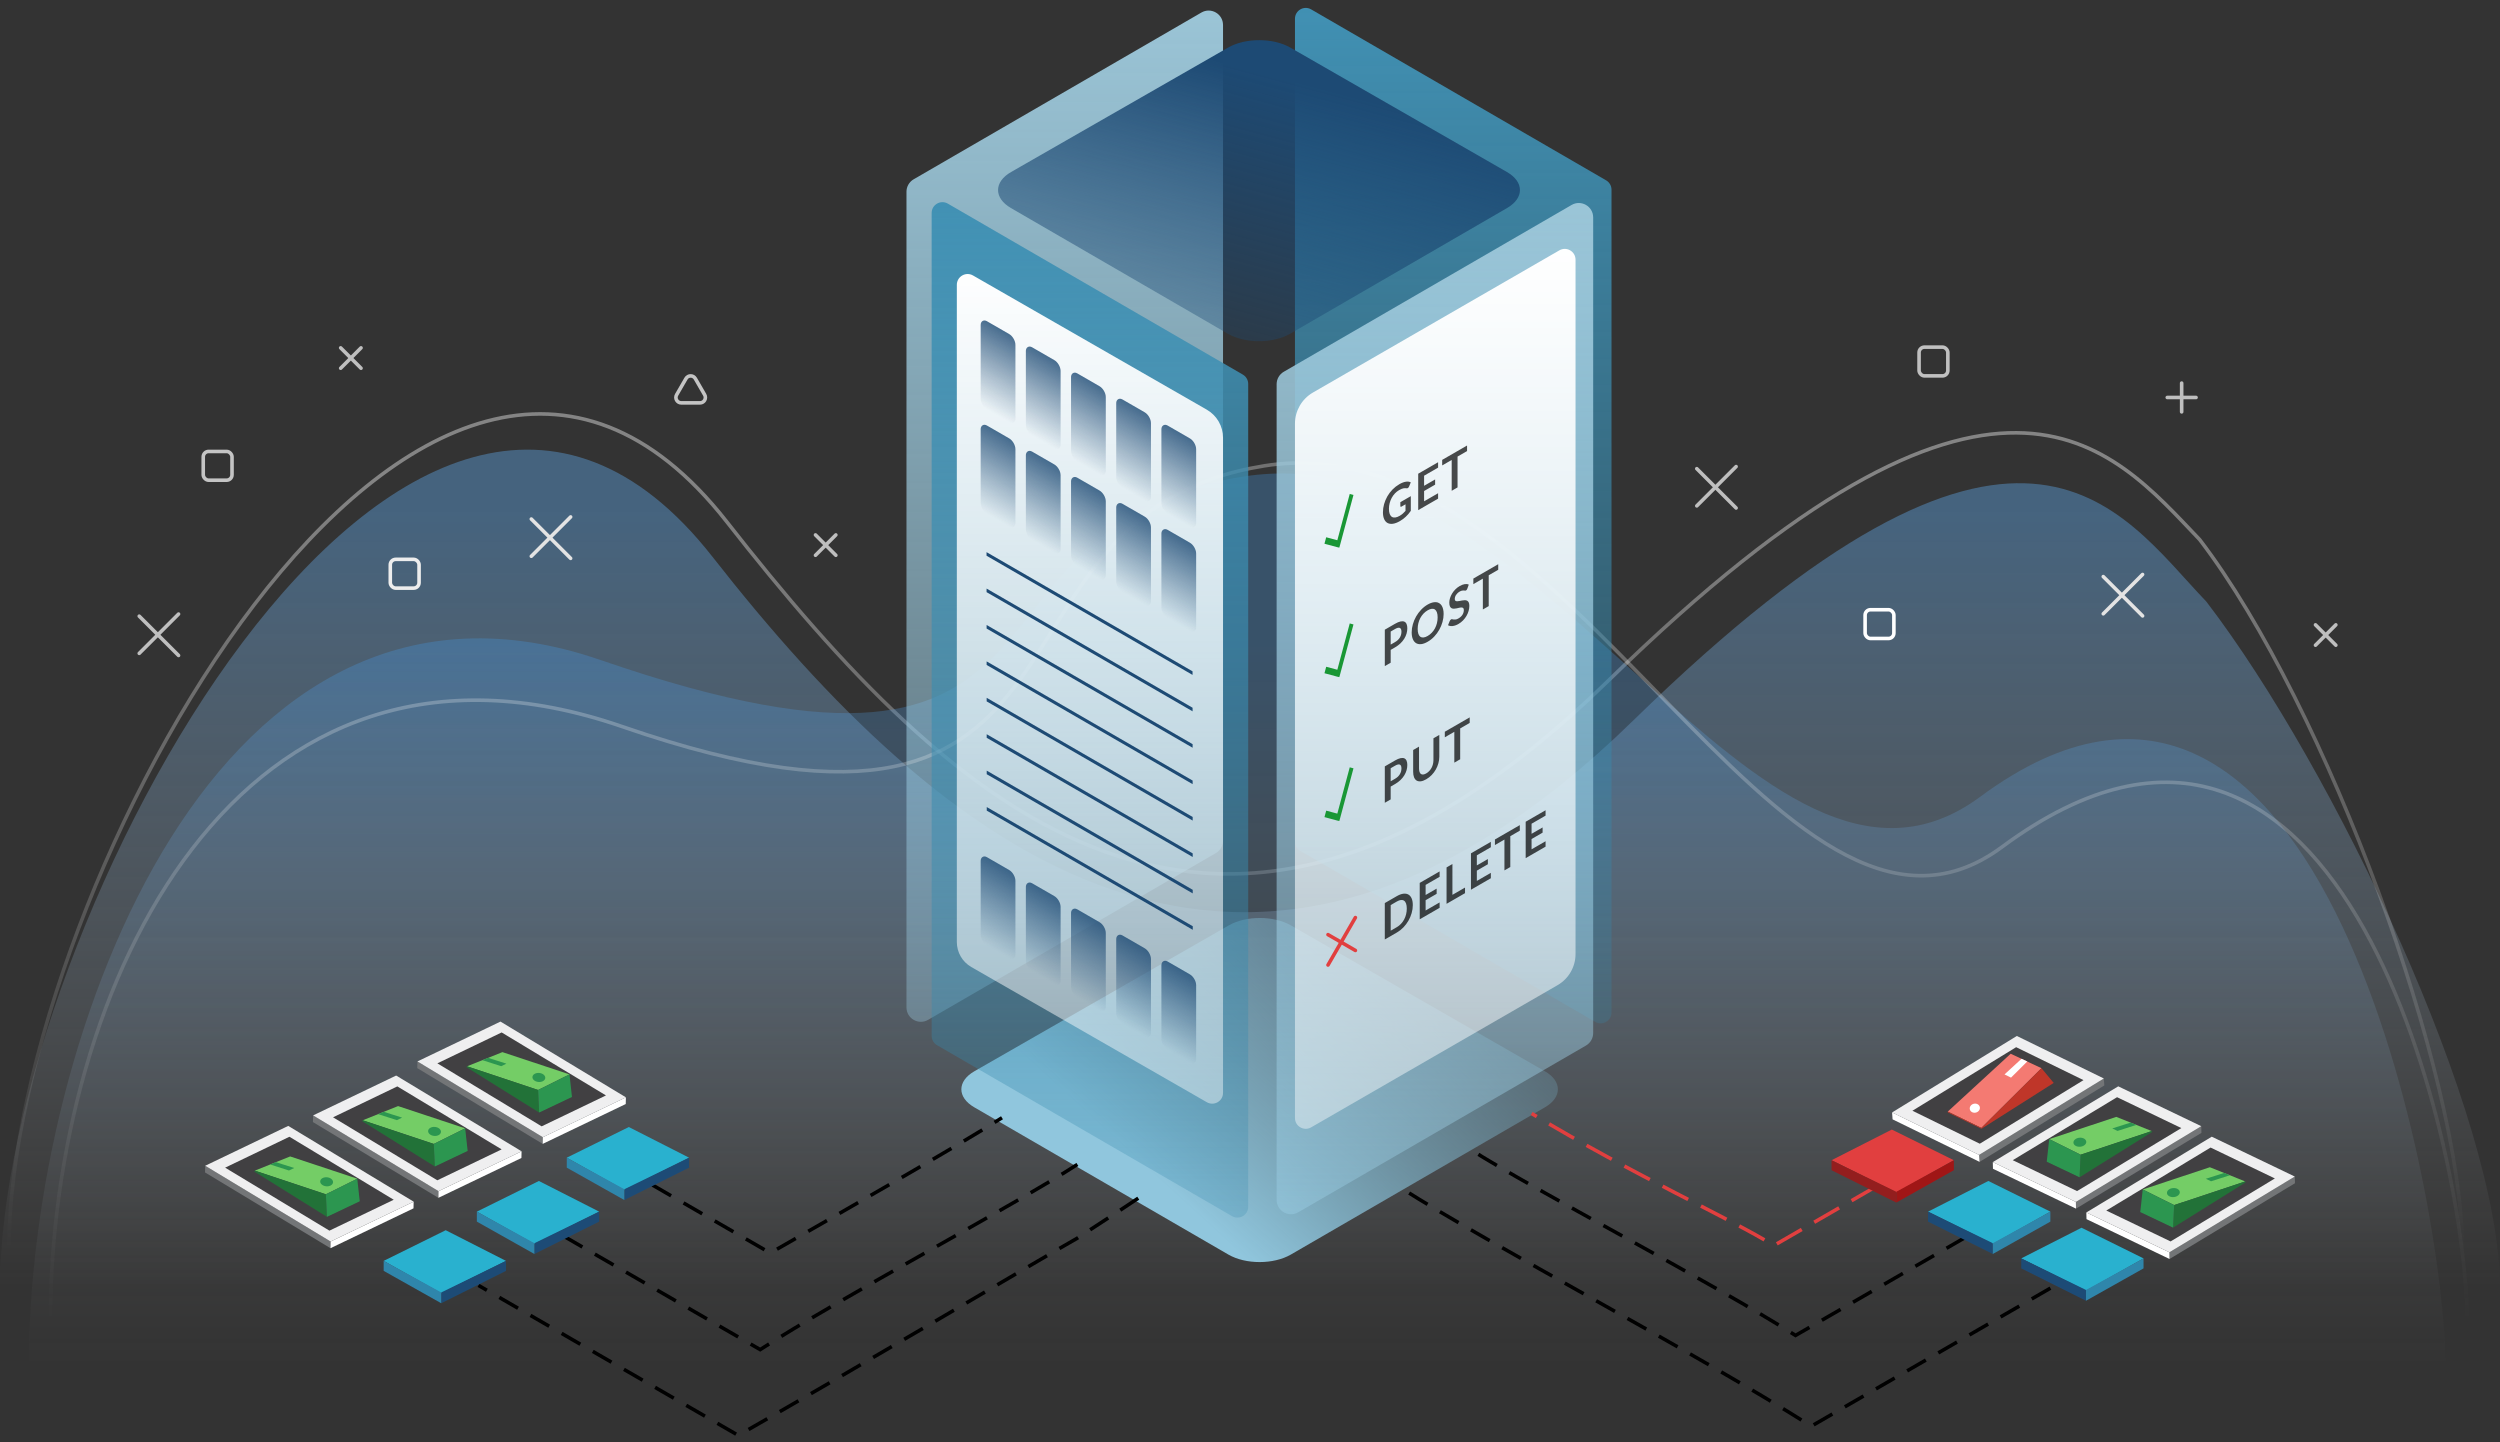 <svg width="695" height="401" viewBox="0 0 695 401" fill="none" xmlns="http://www.w3.org/2000/svg">
<rect x="0" y="0" width="695" height="401" fill="#333333" stroke="none"/>
<path d="M0 358L695 358C695 310.61 648.675 213.342 613.399 167.289C588.68 141.451 562.196 94.616 454.101 200.239C346.006 305.863 261.219 235.402 198.087 154.808C113.784 47.188 0 258.082 0 358Z" fill="url(#paint0_linear)" fill-opacity="0.5"/>
<path d="M2.5 347H684.5C684.5 299.61 646.776 196.052 611.5 150C586.781 124.161 555.196 83.616 447.101 189.239C339.006 294.863 265.132 225.594 202 145C117.696 37.379 2.5 247.082 2.5 347Z" stroke="url(#paint1_linear)" stroke-opacity="0.5"/>
<path d="M8 380L679.888 380C679.888 335.834 646.5 150.5 550.5 221.5C489.052 266.946 430 119 345.5 132.5C261 146 308 232.17 167 183.5C60.199 146.635 8 286.879 8 380Z" fill="url(#paint2_linear)" fill-opacity="0.3"/>
<path d="M340 6.941C340 3.859 336.661 1.935 333.994 3.481L253.994 49.844C252.76 50.56 252 51.878 252 53.305V280.059C252 283.141 255.339 285.065 258.006 283.519L338.006 237.156C339.24 236.44 340 235.122 340 233.695V6.941Z" fill="url(#paint3_linear)"/>
<path d="M14 367.375L685.888 367.374C685.888 323.209 652.5 164.5 556.5 235.5C495.052 280.946 436 116 351.5 129.5C267 143 314 250.67 173 202C66.199 165.135 14 274.254 14 367.375Z" stroke="url(#paint4_linear)" stroke-opacity="0.3"/>
<path d="M341.607 257.255C346.386 254.515 354.101 254.517 358.876 257.26L429.483 297.812C434.281 300.568 434.298 305.047 429.522 307.815L358.848 348.774C354.062 351.548 346.281 351.548 341.494 348.774L270.827 307.819C266.049 305.05 266.07 300.567 270.874 297.812L341.607 257.255Z" fill="url(#paint5_linear)"/>
<path d="M259 59.206C259 56.894 261.504 55.451 263.504 56.61L345.504 104.133C346.43 104.67 347 105.659 347 106.729V335.492C347 337.803 344.496 339.246 342.496 338.087L260.496 290.564C259.57 290.028 259 289.039 259 287.969V59.206Z" fill="url(#paint6_linear)"/>
<path d="M360 5.206C360 2.894 362.504 1.451 364.504 2.61L446.504 50.133C447.43 50.67 448 51.659 448 52.729V281.492C448 283.803 445.496 285.246 443.496 284.087L361.496 236.564C360.57 236.028 360 235.039 360 233.969V5.206Z" fill="url(#paint7_linear)"/>
<path d="M442.903 60.441C442.903 57.359 439.564 55.435 436.898 56.981L356.898 103.344C355.663 104.06 354.903 105.378 354.903 106.805V333.559C354.903 336.641 358.242 338.565 360.909 337.019L440.909 290.656C442.143 289.94 442.903 288.622 442.903 287.195V60.441Z" fill="url(#paint8_linear)"/>
<path d="M266 79.181C266 76.875 268.494 75.431 270.494 76.579L335.481 113.884C338.276 115.489 340 118.466 340 121.689V303.819C340 306.125 337.506 307.569 335.506 306.421L270.017 268.828C267.532 267.401 266 264.755 266 261.89V79.181Z" fill="url(#paint9_linear)"/>
<path d="M438 72.195C438 69.886 435.501 68.442 433.501 69.596L365.002 109.122C361.907 110.908 360 114.21 360 117.784V310.805C360 313.114 362.499 314.558 364.499 313.404L432.998 273.878C436.093 272.092 438 268.79 438 265.216V72.195Z" fill="url(#paint10_linear)"/>
<path d="M341.427 13.22C346.206 10.479 353.921 10.481 358.696 13.224L418.939 47.824C423.736 50.579 423.754 55.059 418.978 57.827L358.677 92.773C353.89 95.548 346.109 95.548 341.323 92.774L281.029 57.831C276.251 55.061 276.271 50.579 281.076 47.824L341.427 13.22Z" fill="url(#paint11_linear)"/>
<path d="M316.434 333.096C312.087 336.038 315.469 333.746 299.404 344.263C289.749 349.71 239.657 379.455 205.237 399.036L133.009 357.338" stroke="black" stroke-dasharray="6 4"/>
<path d="M156.709 343.656L211.331 375.189C232.45 361.471 282.961 334.463 299.508 323.716" stroke="black" stroke-dasharray="6 4"/>
<path d="M181.362 329.424L214.133 348.343C234.759 336.534 265.858 318.787 278.552 310.741" stroke="black" stroke-dasharray="6 4"/>
<path d="M570.021 358.102L503.541 396.482C471.454 376.101 414.504 346.158 389.365 330.191" stroke="black" stroke-dasharray="6 4"/>
<path d="M546.321 344.019L499.154 371.249C476.999 357.141 426.158 330.61 408.801 319.557" stroke="black" stroke-dasharray="6 4"/>
<path d="M521.668 329.787L493.143 346.255C481.286 338.858 454.801 327.057 425.801 309.557" stroke="#E13F3F" stroke-dasharray="8 4"/>
<path d="M123.904 342L106.66 350.524L122.659 359.524L140.659 350.524L123.904 342Z" fill="#29B1CF"/>
<path d="M140.66 350.524L122.66 359.3V362.3L140.66 353.3V350.524Z" fill="#1D4B76"/>
<path d="M106.66 350.524L122.66 359.3V362.3L106.66 353.3V350.524Z" fill="#2F86AB"/>
<path d="M578.659 341.31L595.903 349.834L579.904 358.834L561.904 349.834L578.659 341.31Z" fill="#29B1CF"/>
<path d="M561.903 349.834L579.903 358.61V361.61L561.903 352.61V349.834Z" fill="#1D4B76"/>
<path d="M595.903 349.834L579.903 358.61V361.61L595.903 352.61V349.834Z" fill="#2F86AB"/>
<path d="M149.807 328.31L132.563 336.834L148.563 345.834L166.563 336.834L149.807 328.31Z" fill="#29B1CF"/>
<path d="M166.563 336.834L148.563 345.61V348.61L166.563 339.61V336.834Z" fill="#1D4B76"/>
<path d="M132.563 336.834L148.563 345.61V348.61L132.563 339.61V336.834Z" fill="#2F86AB"/>
<path d="M552.756 328.31L570 336.834L554 345.834L536 336.834L552.756 328.31Z" fill="#29B1CF"/>
<path d="M536 336.834L554 345.61V348.61L536 339.61V336.834Z" fill="#1D4B76"/>
<path d="M570 336.834L554 345.61V348.61L570 339.61V336.834Z" fill="#2F86AB"/>
<path d="M174.807 313.31L157.563 321.834L173.563 330.834L191.563 321.834L174.807 313.31Z" fill="#29B1CF"/>
<path d="M191.563 321.834L173.563 330.61V333.61L191.563 324.61V321.834Z" fill="#1D4B76"/>
<path d="M157.563 321.834L173.563 330.61V333.61L157.563 324.61V321.834Z" fill="#2F86AB"/>
<path d="M525.922 314.017L543.166 322.541L527.167 331.541L509.167 322.541L525.922 314.017Z" fill="#E13F3F"/>
<path d="M509.167 322.541L527.167 331.317V334.317L509.167 325.317V322.541Z" fill="#931E1E"/>
<path d="M543.167 322.541L527.167 331.317V334.317L543.167 325.317V322.541Z" fill="#A01616"/>
<path d="M612 314.939L577.129 336L577.093 334.14L611.956 313.079L612 314.939Z" fill="#737577"/>
<path d="M554.045 324.921L577.129 336L577.093 334.14L554 323.061L554.045 324.921Z" fill="white"/>
<path d="M588.871 302L554 323.061L577.093 334.14L611.955 313.079L588.871 302Z" fill="#EFEFF0"/>
<path d="M588.542 305.019L559.542 322.531L577.423 331.121L606.414 313.609L588.542 305.019Z" fill="#414042"/>
<path d="M569.681 316.673L588.337 310.491L598.164 314.436L578.412 321.013L569.681 316.673Z" fill="#74CD66"/>
<path d="M598.164 314.436C598.164 314.436 598.164 314.436 598.342 314.66L578.118 327.284L578.412 321.013L598.164 314.436Z" fill="#227238"/>
<path d="M569.137 322.603L578.055 326.862L578.064 327.096L569.146 322.837L569.137 322.603Z" fill="#2C9650"/>
<path d="M578.118 327.284L568.995 322.954L569.681 316.673L578.412 321.013L578.118 327.284Z" fill="#2C9650"/>
<path d="M587.214 313.699L592.31 312.081L593.896 312.728L588.666 314.4L587.214 313.699Z" fill="#2C9650"/>
<path d="M578.308 318.79C579.293 318.703 580.043 318.071 579.982 317.379C579.922 316.687 579.074 316.196 578.089 316.284C577.104 316.371 576.354 317.003 576.414 317.695C576.475 318.387 577.322 318.878 578.308 318.79Z" fill="#2C9650"/>
<path d="M116 296.939L150.871 318L150.907 316.14L116.044 295.079L116 296.939Z" fill="#737577"/>
<path d="M173.955 306.921L150.871 318L150.907 316.14L174 305.061L173.955 306.921Z" fill="white"/>
<path d="M139.129 284L174 305.061L150.907 316.14L116.045 295.079L139.129 284Z" fill="#EFEFF0"/>
<path d="M139.458 287.019L168.458 304.531L150.577 313.121L121.586 295.609L139.458 287.019Z" fill="#414042"/>
<path d="M158.319 298.673L139.663 292.491L129.836 296.436L149.588 303.013L158.319 298.673Z" fill="#74CD66"/>
<path d="M129.836 296.436C129.836 296.436 129.836 296.436 129.658 296.66L149.882 309.284L149.588 303.013L129.836 296.436Z" fill="#227238"/>
<path d="M158.863 304.603L149.945 308.862L149.936 309.096L158.854 304.837L158.863 304.603Z" fill="#2C9650"/>
<path d="M149.882 309.284L159.005 304.954L158.319 298.673L149.588 303.013L149.882 309.284Z" fill="#2C9650"/>
<path d="M140.786 295.699L135.69 294.081L134.104 294.728L139.334 296.4L140.786 295.699Z" fill="#2C9650"/>
<path d="M149.692 300.79C148.707 300.703 147.957 300.071 148.018 299.379C148.078 298.687 148.926 298.196 149.911 298.284C150.896 298.371 151.646 299.003 151.586 299.695C151.525 300.387 150.678 300.878 149.692 300.79Z" fill="#2C9650"/>
<path d="M638 328.939L603.129 350L603.093 348.14L637.956 327.079L638 328.939Z" fill="#737577"/>
<path d="M580.045 338.921L603.129 350L603.093 348.14L580 337.061L580.045 338.921Z" fill="white"/>
<path d="M614.871 316L580 337.061L603.093 348.14L637.955 327.079L614.871 316Z" fill="#EFEFF0"/>
<path d="M614.542 319.019L585.542 336.531L603.423 345.121L632.414 327.609L614.542 319.019Z" fill="#414042"/>
<path d="M595.681 330.673L614.337 324.491L624.164 328.436L604.412 335.013L595.681 330.673Z" fill="#74CD66"/>
<path d="M624.164 328.436C624.164 328.436 624.164 328.436 624.342 328.66L604.118 341.284L604.412 335.013L624.164 328.436Z" fill="#227238"/>
<path d="M595.137 336.603L604.055 340.862L604.064 341.096L595.146 336.837L595.137 336.603Z" fill="#2C9650"/>
<path d="M604.118 341.284L594.995 336.954L595.681 330.673L604.412 335.013L604.118 341.284Z" fill="#2C9650"/>
<path d="M613.214 327.699L618.31 326.081L619.896 326.728L614.666 328.4L613.214 327.699Z" fill="#2C9650"/>
<path d="M604.308 332.79C605.293 332.703 606.043 332.071 605.982 331.379C605.922 330.687 605.074 330.196 604.089 330.284C603.104 330.371 602.354 331.003 602.414 331.695C602.475 332.387 603.322 332.878 604.308 332.79Z" fill="#2C9650"/>
<path d="M87 311.939L121.871 333L121.907 331.14L87.044 310.079L87 311.939Z" fill="#737577"/>
<path d="M144.955 321.921L121.871 333L121.907 331.14L145 320.061L144.955 321.921Z" fill="white"/>
<path d="M110.129 299L145 320.061L121.907 331.14L87.044 310.079L110.129 299Z" fill="#EFEFF0"/>
<path d="M110.458 302.019L139.458 319.531L121.577 328.121L92.586 310.609L110.458 302.019Z" fill="#414042"/>
<path d="M129.319 313.673L110.663 307.491L100.836 311.436L120.588 318.013L129.319 313.673Z" fill="#74CD66"/>
<path d="M100.836 311.436C100.836 311.436 100.836 311.436 100.658 311.66L120.882 324.284L120.588 318.013L100.836 311.436Z" fill="#227238"/>
<path d="M129.863 319.603L120.945 323.862L120.936 324.096L129.854 319.837L129.863 319.603Z" fill="#2C9650"/>
<path d="M120.882 324.284L130.005 319.954L129.319 313.673L120.588 318.013L120.882 324.284Z" fill="#2C9650"/>
<path d="M111.786 310.699L106.69 309.081L105.104 309.728L110.334 311.4L111.786 310.699Z" fill="#2C9650"/>
<path d="M120.692 315.79C119.707 315.703 118.957 315.071 119.018 314.379C119.078 313.687 119.926 313.196 120.911 313.284C121.896 313.371 122.646 314.003 122.586 314.695C122.525 315.387 121.678 315.878 120.692 315.79Z" fill="#2C9650"/>
<path d="M57 325.939L91.871 347L91.907 345.14L57.044 324.079L57 325.939Z" fill="#737577"/>
<path d="M114.955 335.921L91.871 347L91.907 345.14L115 334.061L114.955 335.921Z" fill="white"/>
<path d="M80.129 313L115 334.061L91.907 345.14L57.044 324.079L80.129 313Z" fill="#EFEFF0"/>
<path d="M80.458 316.019L109.458 333.531L91.577 342.121L62.586 324.609L80.458 316.019Z" fill="#414042"/>
<path d="M99.32 327.673L80.663 321.491L70.836 325.436L90.588 332.013L99.32 327.673Z" fill="#74CD66"/>
<path d="M70.836 325.436C70.836 325.436 70.836 325.436 70.658 325.66L90.882 338.284L90.588 332.013L70.836 325.436Z" fill="#227238"/>
<path d="M99.863 333.603L90.945 337.862L90.936 338.096L99.854 333.837L99.863 333.603Z" fill="#2C9650"/>
<path d="M90.882 338.284L100.005 333.954L99.32 327.673L90.588 332.013L90.882 338.284Z" fill="#2C9650"/>
<path d="M81.786 324.699L76.69 323.081L75.104 323.728L80.334 325.4L81.786 324.699Z" fill="#2C9650"/>
<path d="M90.692 329.79C89.707 329.703 88.957 329.071 89.018 328.379C89.078 327.687 89.926 327.196 90.911 327.284C91.896 327.371 92.646 328.003 92.586 328.695C92.525 329.387 91.678 329.878 90.692 329.79Z" fill="#2C9650"/>
<path d="M585 301.748L550.323 323L550.188 321.062L584.865 299.819L585 301.748Z" fill="#737577"/>
<path d="M526.135 311.181L550.323 323L550.188 321.062L526 309.252L526.135 311.181Z" fill="white"/>
<path d="M560.677 288L526 309.252L550.188 321.062L584.865 299.819L560.677 288Z" fill="#EFEFF0"/>
<path d="M560.488 291.117L531.65 308.786L550.377 317.954L579.214 300.276L560.488 291.117Z" fill="#414042"/>
<path d="M550.818 313.558L541.482 309.015L558.974 292.936L567.526 296.958L550.818 313.558Z" fill="#F47A72"/>
<path d="M567.526 296.958C567.526 296.958 567.526 296.958 570.933 301.053L550.836 313.804L550.818 313.558L567.526 296.958Z" fill="#BF3629"/>
<path d="M549.274 309.302C550.041 309.126 550.54 308.432 550.388 307.753C550.236 307.074 549.491 306.666 548.725 306.842C547.958 307.018 547.459 307.712 547.611 308.391C547.762 309.071 548.507 309.479 549.274 309.302Z" fill="white"/>
<path d="M559.064 299.581L557.253 298.686L561.984 294.344L563.579 295.093L559.064 299.581Z" fill="white"/>
<path d="M541.482 309.005L550.818 313.558L550.836 313.795L541.491 309.252L541.482 309.005Z" fill="#BF3629"/>
<line y1="-0.5" x2="66.133" y2="-0.5" transform="matrix(-0.866 -0.501 0.001 1 331.529 187.628)" stroke="#1D4A74"/>
<line y1="-0.5" x2="66.133" y2="-0.5" transform="matrix(-0.866 -0.501 0.001 1 331.538 197.752)" stroke="#1D4A74"/>
<line y1="-0.5" x2="66.133" y2="-0.5" transform="matrix(-0.866 -0.501 0.001 1 331.547 207.875)" stroke="#1D4A74"/>
<line y1="-0.5" x2="66.133" y2="-0.5" transform="matrix(-0.866 -0.501 0.001 1 331.555 217.998)" stroke="#1D4A74"/>
<line y1="-0.5" x2="66.133" y2="-0.5" transform="matrix(-0.866 -0.501 0.001 1 331.563 228.121)" stroke="#1D4A74"/>
<line y1="-0.5" x2="66.133" y2="-0.5" transform="matrix(-0.866 -0.501 0.001 1 331.571 238.245)" stroke="#1D4A74"/>
<line y1="-0.5" x2="66.133" y2="-0.5" transform="matrix(-0.866 -0.501 0.001 1 331.579 248.368)" stroke="#1D4A74"/>
<line y1="-0.5" x2="66.133" y2="-0.5" transform="matrix(-0.866 -0.501 0.001 1 331.588 258.491)" stroke="#1D4A74"/>
<g opacity="0.8">
<rect width="11.157" height="24.544" rx="2" transform="matrix(-0.866 -0.5 3.7683e-05 1 332.53 122.879)" fill="url(#paint12_linear)"/>
<rect width="11.157" height="24.544" rx="2" transform="matrix(-0.866 -0.5 3.76687e-05 1 319.969 115.627)" fill="url(#paint13_linear)"/>
<rect width="11.157" height="24.544" rx="2" transform="matrix(-0.866 -0.5 3.76687e-05 1 307.409 108.375)" fill="url(#paint14_linear)"/>
<rect width="11.157" height="24.544" rx="2" transform="matrix(-0.866 -0.5 3.76687e-05 1 294.849 101.122)" fill="url(#paint15_linear)"/>
<rect width="11.157" height="24.544" rx="2" transform="matrix(-0.866 -0.5 3.76687e-05 1 282.289 93.87)" fill="url(#paint16_linear)"/>
</g>
<g opacity="0.8">
<rect width="11.157" height="24.544" rx="2" transform="matrix(-0.866 -0.5 3.7683e-05 1 332.53 151.879)" fill="url(#paint17_linear)"/>
<rect width="11.157" height="24.544" rx="2" transform="matrix(-0.866 -0.5 3.76687e-05 1 319.969 144.627)" fill="url(#paint18_linear)"/>
<rect width="11.157" height="24.544" rx="2" transform="matrix(-0.866 -0.5 3.76687e-05 1 307.409 137.375)" fill="url(#paint19_linear)"/>
<rect width="11.157" height="24.544" rx="2" transform="matrix(-0.866 -0.5 3.76687e-05 1 294.849 130.122)" fill="url(#paint20_linear)"/>
<rect width="11.157" height="24.544" rx="2" transform="matrix(-0.866 -0.5 3.76687e-05 1 282.289 122.87)" fill="url(#paint21_linear)"/>
</g>
<g opacity="0.8">
<rect width="11.157" height="24.544" rx="2" transform="matrix(-0.866 -0.5 3.7683e-05 1 332.53 271.879)" fill="url(#paint22_linear)"/>
<rect width="11.157" height="24.544" rx="2" transform="matrix(-0.866 -0.5 3.76687e-05 1 319.969 264.627)" fill="url(#paint23_linear)"/>
<rect width="11.157" height="24.544" rx="2" transform="matrix(-0.866 -0.5 3.76687e-05 1 307.409 257.375)" fill="url(#paint24_linear)"/>
<rect width="11.157" height="24.544" rx="2" transform="matrix(-0.866 -0.5 3.76687e-05 1 294.849 250.122)" fill="url(#paint25_linear)"/>
<rect width="11.157" height="24.544" rx="2" transform="matrix(-0.866 -0.5 3.76687e-05 1 282.289 242.87)" fill="url(#paint26_linear)"/>
</g>
<path opacity="0.7" d="M392.205 137.928L392.205 142.023C391.76 142.657 391.286 143.209 390.78 143.678C390.279 144.14 389.742 144.537 389.168 144.868C388.453 145.281 387.804 145.528 387.222 145.607C386.644 145.684 386.149 145.613 385.737 145.393C385.329 145.172 385.013 144.808 384.791 144.301C384.569 143.795 384.458 143.166 384.458 142.415C384.458 141.654 384.565 140.895 384.779 140.136C384.993 139.378 385.297 138.657 385.689 137.973C386.085 137.287 386.564 136.656 387.125 136.08C387.687 135.504 388.318 135.014 389.017 134.61C389.372 134.404 389.704 134.246 390.011 134.134C390.322 134.019 390.609 133.945 390.872 133.91C391.138 133.868 391.381 133.865 391.599 133.903C391.817 133.94 392.017 134.004 392.199 134.095L391.732 135.219C391.66 135.396 391.565 135.535 391.448 135.635C391.33 135.731 391.203 135.769 391.066 135.751C390.932 135.739 390.799 135.727 390.666 135.716C390.532 135.704 390.383 135.713 390.217 135.744C390.055 135.772 389.871 135.824 389.665 135.901C389.463 135.976 389.229 136.09 388.962 136.244C388.53 136.494 388.138 136.804 387.786 137.175C387.438 137.544 387.141 137.956 386.895 138.411C386.648 138.866 386.458 139.351 386.325 139.867C386.192 140.383 386.125 140.911 386.125 141.452C386.125 142.031 386.196 142.508 386.337 142.884C386.483 143.253 386.685 143.521 386.943 143.689C387.206 143.85 387.521 143.908 387.889 143.864C388.257 143.815 388.667 143.66 389.119 143.398C389.443 143.212 389.732 143.005 389.986 142.779C390.241 142.552 390.489 142.302 390.732 142.026L390.732 140.192L389.629 140.829C389.524 140.89 389.441 140.905 389.38 140.875C389.324 140.837 389.295 140.77 389.295 140.672L389.295 139.608L392.205 137.928ZM395.898 132.246L395.898 135.053L398.965 133.282L398.965 134.731L395.898 136.502L395.898 139.365L399.79 137.118L399.79 138.623L394.261 141.816L394.261 131.694L399.79 128.501L399.79 129.999L395.898 132.246ZM407.843 125.399L405.2 126.925L405.199 135.5L403.569 136.441L403.569 127.866L400.926 129.392L400.926 127.845L407.843 123.852L407.843 125.399ZM387.827 178.497C388.126 178.324 388.387 178.132 388.609 177.919C388.831 177.702 389.015 177.473 389.161 177.23C389.31 176.98 389.421 176.72 389.494 176.449C389.567 176.174 389.603 175.894 389.603 175.609C389.603 175.339 389.567 175.115 389.494 174.937C389.421 174.76 389.312 174.636 389.167 174.566C389.021 174.496 388.837 174.486 388.615 174.535C388.393 174.579 388.13 174.689 387.827 174.864L386.609 175.567L386.608 179.2L387.827 178.497ZM387.827 173.408C388.413 173.07 388.92 172.856 389.349 172.767C389.777 172.679 390.131 172.696 390.41 172.82C390.688 172.943 390.894 173.165 391.028 173.485C391.165 173.802 391.234 174.196 391.234 174.668C391.234 175.158 391.163 175.649 391.022 176.141C390.88 176.629 390.668 177.101 390.385 177.559C390.102 178.016 389.747 178.45 389.318 178.861C388.894 179.269 388.397 179.638 387.827 179.967L386.608 180.67L386.608 184.233L384.978 185.175L384.978 175.053L387.827 173.408ZM401.329 170.673C401.329 171.415 401.222 172.165 401.007 172.923C400.797 173.675 400.498 174.393 400.11 175.079C399.722 175.765 399.255 176.397 398.71 176.973C398.164 177.545 397.558 178.023 396.891 178.408C396.228 178.791 395.624 179.011 395.079 179.07C394.533 179.123 394.064 179.032 393.672 178.797C393.284 178.559 392.983 178.187 392.769 177.68C392.555 177.169 392.448 176.543 392.448 175.801C392.448 175.059 392.555 174.311 392.769 173.557C392.983 172.799 393.285 172.077 393.673 171.391C394.065 170.702 394.533 170.072 395.079 169.501C395.625 168.924 396.229 168.445 396.892 168.062C397.336 167.805 397.754 167.625 398.146 167.52C398.538 167.41 398.898 167.37 399.225 167.4C399.553 167.426 399.846 167.521 400.104 167.684C400.367 167.84 400.589 168.057 400.771 168.335C400.953 168.613 401.09 168.949 401.183 169.343C401.28 169.735 401.329 170.178 401.329 170.673ZM399.662 171.635C399.662 171.08 399.597 170.62 399.468 170.256C399.339 169.888 399.155 169.618 398.916 169.448C398.678 169.278 398.387 169.21 398.043 169.245C397.704 169.278 397.32 169.418 396.892 169.665C396.463 169.912 396.077 170.217 395.734 170.579C395.394 170.938 395.103 171.342 394.861 171.79C394.622 172.235 394.438 172.717 394.309 173.235C394.18 173.748 394.115 174.283 394.115 174.838C394.115 175.393 394.18 175.855 394.309 176.224C394.438 176.588 394.622 176.855 394.861 177.026C395.103 177.189 395.394 177.254 395.733 177.222C396.077 177.187 396.463 177.045 396.891 176.798C397.32 176.551 397.704 176.247 398.043 175.888C398.387 175.526 398.678 175.125 398.916 174.684C399.154 174.238 399.338 173.759 399.468 173.245C399.597 172.727 399.662 172.191 399.662 171.635ZM407.914 163.651C407.865 163.777 407.813 163.879 407.756 163.959C407.704 164.031 407.637 164.091 407.556 164.137C407.471 164.186 407.378 164.205 407.277 164.193C407.18 164.175 407.063 164.161 406.926 164.151C406.788 164.142 406.627 164.156 406.441 164.193C406.259 164.224 406.043 164.311 405.792 164.456C405.566 164.587 405.368 164.734 405.198 164.897C405.028 165.056 404.885 165.225 404.768 165.404C404.654 165.582 404.569 165.766 404.513 165.957C404.456 166.144 404.428 166.331 404.428 166.517C404.428 166.755 404.485 166.921 404.598 167.014C404.715 167.105 404.869 167.152 405.058 167.154C405.248 167.157 405.465 167.132 405.707 167.081C405.95 167.03 406.198 166.982 406.453 166.937C406.707 166.888 406.956 166.862 407.198 166.857C407.441 166.848 407.657 166.891 407.847 166.986C408.037 167.077 408.188 167.237 408.302 167.466C408.419 167.692 408.477 168.015 408.477 168.435C408.477 168.893 408.409 169.362 408.271 169.842C408.138 170.316 407.94 170.778 407.677 171.228C407.418 171.672 407.101 172.088 406.725 172.478C406.349 172.863 405.919 173.195 405.434 173.475C405.155 173.636 404.88 173.762 404.61 173.853C404.339 173.949 404.078 174.011 403.828 174.039C403.581 174.065 403.349 174.059 403.13 174.021C402.912 173.984 402.718 173.914 402.549 173.812L403.027 172.632C403.068 172.543 403.12 172.459 403.185 172.38C403.25 172.296 403.318 172.233 403.391 172.191C403.492 172.133 403.601 172.119 403.719 172.149C403.836 172.175 403.975 172.199 404.137 172.222C404.298 172.246 404.486 172.245 404.701 172.219C404.919 172.186 405.179 172.082 405.483 171.907C405.947 171.639 406.307 171.305 406.562 170.906C406.816 170.503 406.944 170.063 406.944 169.587C406.944 169.321 406.885 169.138 406.768 169.037C406.655 168.935 406.503 168.882 406.313 168.88C406.123 168.873 405.907 168.9 405.665 168.96C405.422 169.021 405.176 169.077 404.925 169.128C404.674 169.18 404.428 169.21 404.185 169.219C403.943 169.229 403.727 169.183 403.537 169.083C403.347 168.983 403.193 168.81 403.076 168.565C402.963 168.313 402.906 167.956 402.906 167.494C402.906 167.125 402.969 166.73 403.094 166.307C403.224 165.883 403.41 165.465 403.652 165.054C403.895 164.644 404.194 164.254 404.549 163.885C404.905 163.517 405.313 163.199 405.774 162.933C406.291 162.635 406.768 162.453 407.205 162.387C407.641 162.322 408.013 162.369 408.32 162.527L407.914 163.651ZM416.508 158.395L413.865 159.921L413.864 168.496L412.234 169.437L412.234 160.862L409.591 162.388L409.591 160.841L416.508 156.848L416.508 158.395ZM387.825 216.497C388.125 216.324 388.385 216.132 388.608 215.919C388.83 215.702 389.014 215.473 389.159 215.23C389.309 214.98 389.42 214.72 389.493 214.449C389.565 214.174 389.602 213.894 389.602 213.609C389.602 213.339 389.565 213.115 389.493 212.937C389.42 212.76 389.311 212.636 389.165 212.566C389.02 212.496 388.836 212.486 388.614 212.535C388.391 212.579 388.129 212.689 387.826 212.864L386.607 213.567L386.607 217.2L387.825 216.497ZM387.826 211.408C388.412 211.07 388.919 210.856 389.347 210.767C389.776 210.679 390.129 210.696 390.408 210.82C390.687 210.943 390.893 211.165 391.026 211.485C391.164 211.802 391.232 212.196 391.232 212.668C391.232 213.158 391.162 213.649 391.02 214.141C390.879 214.629 390.667 215.101 390.384 215.559C390.101 216.016 389.745 216.45 389.317 216.861C388.892 217.269 388.395 217.638 387.825 217.967L386.607 218.67L386.607 222.233L384.976 223.175L384.977 213.053L387.826 211.408ZM396.496 215.005C396.811 214.823 397.092 214.6 397.338 214.336C397.589 214.07 397.799 213.778 397.969 213.461C398.139 213.144 398.268 212.803 398.357 212.439C398.45 212.073 398.496 211.696 398.496 211.308L398.497 205.246L400.127 204.305L400.127 210.367C400.127 210.969 400.042 211.576 399.872 212.187C399.707 212.791 399.466 213.371 399.151 213.926C398.84 214.475 398.46 214.984 398.011 215.453C397.563 215.917 397.057 216.311 396.496 216.636C395.93 216.962 395.423 217.152 394.974 217.206C394.526 217.255 394.144 217.186 393.828 217C393.517 216.806 393.277 216.504 393.107 216.093C392.941 215.676 392.859 215.166 392.859 214.564L392.859 208.502L394.49 207.56L394.489 213.615C394.489 214.002 394.534 214.327 394.623 214.588C394.716 214.847 394.847 215.04 395.017 215.166C395.19 215.285 395.401 215.334 395.647 215.313C395.898 215.289 396.181 215.187 396.496 215.005ZM408.574 200.975L405.931 202.501L405.931 211.076L404.3 212.017L404.3 203.442L401.657 204.969L401.657 203.422L408.574 199.428L408.574 200.975ZM392.759 251.62C392.759 252.362 392.651 253.105 392.437 253.849C392.223 254.594 391.922 255.302 391.534 255.974C391.146 256.646 390.679 257.263 390.134 257.825C389.588 258.388 388.982 258.861 388.315 259.246L384.975 261.175L384.975 251.053L388.315 249.124C388.982 248.739 389.588 248.515 390.134 248.452C390.679 248.385 391.146 248.463 391.534 248.687C391.922 248.906 392.223 249.264 392.437 249.761C392.652 250.258 392.759 250.878 392.759 251.62ZM391.085 252.586C391.085 252.03 391.021 251.571 390.892 251.207C390.766 250.836 390.582 250.569 390.34 250.405C390.101 250.235 389.811 250.167 389.467 250.202C389.128 250.235 388.744 250.375 388.315 250.622L386.612 251.606L386.612 258.732L388.315 257.748C388.743 257.501 389.127 257.198 389.467 256.838C389.81 256.477 390.101 256.075 390.34 255.634C390.582 255.186 390.766 254.707 390.891 254.196C391.021 253.678 391.085 253.141 391.085 252.586ZM396.32 246L396.32 248.807L399.387 247.036L399.387 248.485L396.32 250.256L396.32 253.119L400.212 250.872L400.212 252.377L394.683 255.569L394.683 245.447L400.212 242.255L400.212 243.753L396.32 246ZM407.276 246.744L407.276 248.298L402.142 251.263L402.142 241.141L403.773 240.199L403.772 248.767L407.276 246.744ZM410.563 237.777L410.562 240.584L413.63 238.813L413.63 240.262L410.562 242.033L410.562 244.896L414.454 242.649L414.454 244.154L408.925 247.346L408.926 237.224L414.454 234.032L414.454 235.53L410.563 237.777ZM422.507 230.929L419.864 232.455L419.864 241.03L418.233 241.972L418.233 233.397L415.59 234.923L415.59 233.376L422.507 229.382L422.507 230.929ZM425.776 228.993L425.776 231.8L428.843 230.028L428.843 231.477L425.776 233.249L425.776 236.112L429.667 233.864L429.667 235.369L424.139 238.562L424.139 228.44L429.668 225.247L429.668 226.745L425.776 228.993Z" fill="black"/>
<g clip-path="url(#clip0)">
<path d="M375.227 137.315L371.777 150.189L368.682 149.36L368.2 151.16L371.814 152.129L372.328 152.245L372.575 151.368L376.266 137.594L375.227 137.315Z" fill="#199735"/>
</g>
<g clip-path="url(#clip1)">
<path d="M375.227 173.315L371.777 186.189L368.682 185.36L368.2 187.16L371.814 188.129L372.328 188.245L372.575 187.368L376.266 173.594L375.227 173.315Z" fill="#199735"/>
</g>
<g clip-path="url(#clip2)">
<path d="M375.227 213.315L371.777 226.189L368.682 225.36L368.2 227.16L371.814 228.129L372.328 228.245L372.575 227.368L376.266 213.594L375.227 213.315Z" fill="#199735"/>
</g>
<line x1="606.5" y1="106.5" x2="606.5" y2="114.5" stroke="#BFBFBF" stroke-linecap="round"/>
<line x1="602.5" y1="110.5" x2="610.5" y2="110.5" stroke="#BFBFBF" stroke-linecap="round"/>
<line x1="232.364" y1="148.707" x2="226.707" y2="154.364" stroke="#BFBFBF" stroke-linecap="round"/>
<line x1="226.707" y1="148.707" x2="232.364" y2="154.364" stroke="#BFBFBF" stroke-linecap="round"/>
<line x1="100.364" y1="96.707" x2="94.707" y2="102.364" stroke="#BFBFBF" stroke-linecap="round"/>
<line x1="94.707" y1="96.707" x2="100.364" y2="102.364" stroke="#BFBFBF" stroke-linecap="round"/>
<line x1="649.364" y1="173.707" x2="643.707" y2="179.364" stroke="#BFBFBF" stroke-linecap="round"/>
<line x1="643.707" y1="173.707" x2="649.364" y2="179.364" stroke="#BFBFBF" stroke-linecap="round"/>
<line x1="482.636" y1="129.707" x2="471.707" y2="140.636" stroke="#BFBFBF" stroke-linecap="round"/>
<line x1="471.707" y1="130.293" x2="482.636" y2="141.222" stroke="#BFBFBF" stroke-linecap="round"/>
<line x1="158.636" y1="143.707" x2="147.707" y2="154.636" stroke="#E3E3E3" stroke-linecap="round"/>
<line x1="147.707" y1="144.293" x2="158.636" y2="155.222" stroke="#E3E3E3" stroke-linecap="round"/>
<line x1="595.636" y1="159.707" x2="584.707" y2="170.636" stroke="#E3E3E3" stroke-linecap="round"/>
<line x1="584.707" y1="160.293" x2="595.636" y2="171.222" stroke="#E3E3E3" stroke-linecap="round"/>
<line x1="49.636" y1="170.707" x2="38.707" y2="181.636" stroke="#BFBFBF" stroke-linecap="round"/>
<line x1="38.707" y1="171.293" x2="49.636" y2="182.222" stroke="#BFBFBF" stroke-linecap="round"/>
<path d="M190.701 105.25C191.278 104.25 192.722 104.25 193.299 105.25L195.897 109.75C196.474 110.75 195.753 112 194.598 112H189.402C188.247 112 187.526 110.75 188.103 109.75L190.701 105.25Z" stroke="#C4C4C4"/>
<rect x="56.5" y="125.5" width="8" height="8" rx="1.5" stroke="#C4C4C4"/>
<rect x="108.5" y="155.5" width="8" height="8" rx="1.5" stroke="#EDEDED"/>
<rect x="518.5" y="169.5" width="8" height="8" rx="1.5" stroke="white"/>
<rect x="533.5" y="96.5" width="8" height="8" rx="1.5" stroke="#C0C0C0"/>
<line x1="376.798" y1="255.082" x2="369.183" y2="268.273" stroke="#E13F3F" stroke-linecap="round"/>
<line x1="369.183" y1="259.828" x2="376.798" y2="264.224" stroke="#E13F3F" stroke-linecap="round"/>
<defs>
<linearGradient id="paint0_linear" x1="347.558" y1="142.327" x2="347.558" y2="358" gradientUnits="userSpaceOnUse">
<stop stop-color="#5894CA"/>
<stop offset="1" stop-color="#D8D8D8" stop-opacity="0"/>
</linearGradient>
<linearGradient id="paint1_linear" x1="340.558" y1="131.327" x2="340.558" y2="347" gradientUnits="userSpaceOnUse">
<stop stop-color="#D6D6D6"/>
<stop offset="1" stop-color="#D8D8D8" stop-opacity="0"/>
</linearGradient>
<linearGradient id="paint2_linear" x1="344" y1="179" x2="344" y2="380" gradientUnits="userSpaceOnUse">
<stop stop-color="#4499E7"/>
<stop offset="1" stop-color="#D8D8D8" stop-opacity="0"/>
</linearGradient>
<linearGradient id="paint3_linear" x1="296" y1="0" x2="296" y2="415" gradientUnits="userSpaceOnUse">
<stop stop-color="#9BC5D7"/>
<stop offset="1" stop-color="#AAE5FF" stop-opacity="0"/>
</linearGradient>
<linearGradient id="paint4_linear" x1="350" y1="166.375" x2="350" y2="367.375" gradientUnits="userSpaceOnUse">
<stop stop-color="white"/>
<stop offset="1" stop-color="#D8D8D8" stop-opacity="0"/>
</linearGradient>
<linearGradient id="paint5_linear" x1="337.5" y1="342" x2="424" y2="247.5" gradientUnits="userSpaceOnUse">
<stop stop-color="#90C6DD"/>
<stop offset="1" stop-color="#72ADC6" stop-opacity="0"/>
</linearGradient>
<linearGradient id="paint6_linear" x1="303" y1="54" x2="303" y2="430.5" gradientUnits="userSpaceOnUse">
<stop stop-color="#4191B4"/>
<stop offset="1" stop-color="#2F85AA" stop-opacity="0"/>
</linearGradient>
<linearGradient id="paint7_linear" x1="404" y1="0" x2="404" y2="376.5" gradientUnits="userSpaceOnUse">
<stop stop-color="#4191B4"/>
<stop offset="1" stop-color="#2F85AA" stop-opacity="0"/>
</linearGradient>
<linearGradient id="paint8_linear" x1="398.903" y1="53.5" x2="398.903" y2="468.5" gradientUnits="userSpaceOnUse">
<stop stop-color="#9BC5D7"/>
<stop offset="1" stop-color="#AAE5FF" stop-opacity="0"/>
</linearGradient>
<linearGradient id="paint9_linear" x1="303" y1="74" x2="303" y2="473.5" gradientUnits="userSpaceOnUse">
<stop stop-color="white"/>
<stop offset="1" stop-color="white" stop-opacity="0"/>
</linearGradient>
<linearGradient id="paint10_linear" x1="399" y1="67" x2="399" y2="490" gradientUnits="userSpaceOnUse">
<stop stop-color="white"/>
<stop offset="1" stop-color="white" stop-opacity="0"/>
</linearGradient>
<linearGradient id="paint11_linear" x1="388.889" y1="30.451" x2="359.514" y2="140.112" gradientUnits="userSpaceOnUse">
<stop stop-color="#1D4A74"/>
<stop offset="1" stop-color="#1D4A74" stop-opacity="0"/>
</linearGradient>
<linearGradient id="paint12_linear" x1="5.578" y1="0" x2="5.578" y2="24.544" gradientUnits="userSpaceOnUse">
<stop stop-color="#1D4A74"/>
<stop offset="1" stop-color="#1D4A74" stop-opacity="0"/>
</linearGradient>
<linearGradient id="paint13_linear" x1="5.578" y1="0" x2="5.578" y2="24.544" gradientUnits="userSpaceOnUse">
<stop stop-color="#1D4A74"/>
<stop offset="1" stop-color="#1D4A74" stop-opacity="0"/>
</linearGradient>
<linearGradient id="paint14_linear" x1="5.578" y1="0" x2="5.578" y2="24.544" gradientUnits="userSpaceOnUse">
<stop stop-color="#1D4A74"/>
<stop offset="1" stop-color="#1D4A74" stop-opacity="0"/>
</linearGradient>
<linearGradient id="paint15_linear" x1="5.578" y1="0" x2="5.578" y2="24.544" gradientUnits="userSpaceOnUse">
<stop stop-color="#1D4A74"/>
<stop offset="1" stop-color="#1D4A74" stop-opacity="0"/>
</linearGradient>
<linearGradient id="paint16_linear" x1="5.578" y1="0" x2="5.578" y2="24.544" gradientUnits="userSpaceOnUse">
<stop stop-color="#1D4A74"/>
<stop offset="1" stop-color="#1D4A74" stop-opacity="0"/>
</linearGradient>
<linearGradient id="paint17_linear" x1="5.578" y1="0" x2="5.578" y2="24.544" gradientUnits="userSpaceOnUse">
<stop stop-color="#1D4A74"/>
<stop offset="1" stop-color="#1D4A74" stop-opacity="0"/>
</linearGradient>
<linearGradient id="paint18_linear" x1="5.578" y1="0" x2="5.578" y2="24.544" gradientUnits="userSpaceOnUse">
<stop stop-color="#1D4A74"/>
<stop offset="1" stop-color="#1D4A74" stop-opacity="0"/>
</linearGradient>
<linearGradient id="paint19_linear" x1="5.578" y1="0" x2="5.578" y2="24.544" gradientUnits="userSpaceOnUse">
<stop stop-color="#1D4A74"/>
<stop offset="1" stop-color="#1D4A74" stop-opacity="0"/>
</linearGradient>
<linearGradient id="paint20_linear" x1="5.578" y1="0" x2="5.578" y2="24.544" gradientUnits="userSpaceOnUse">
<stop stop-color="#1D4A74"/>
<stop offset="1" stop-color="#1D4A74" stop-opacity="0"/>
</linearGradient>
<linearGradient id="paint21_linear" x1="5.578" y1="0" x2="5.578" y2="24.544" gradientUnits="userSpaceOnUse">
<stop stop-color="#1D4A74"/>
<stop offset="1" stop-color="#1D4A74" stop-opacity="0"/>
</linearGradient>
<linearGradient id="paint22_linear" x1="5.578" y1="0" x2="5.578" y2="24.544" gradientUnits="userSpaceOnUse">
<stop stop-color="#1D4A74"/>
<stop offset="1" stop-color="#1D4A74" stop-opacity="0"/>
</linearGradient>
<linearGradient id="paint23_linear" x1="5.578" y1="0" x2="5.578" y2="24.544" gradientUnits="userSpaceOnUse">
<stop stop-color="#1D4A74"/>
<stop offset="1" stop-color="#1D4A74" stop-opacity="0"/>
</linearGradient>
<linearGradient id="paint24_linear" x1="5.578" y1="0" x2="5.578" y2="24.544" gradientUnits="userSpaceOnUse">
<stop stop-color="#1D4A74"/>
<stop offset="1" stop-color="#1D4A74" stop-opacity="0"/>
</linearGradient>
<linearGradient id="paint25_linear" x1="5.578" y1="0" x2="5.578" y2="24.544" gradientUnits="userSpaceOnUse">
<stop stop-color="#1D4A74"/>
<stop offset="1" stop-color="#1D4A74" stop-opacity="0"/>
</linearGradient>
<linearGradient id="paint26_linear" x1="5.578" y1="0" x2="5.578" y2="24.544" gradientUnits="userSpaceOnUse">
<stop stop-color="#1D4A74"/>
<stop offset="1" stop-color="#1D4A74" stop-opacity="0"/>
</linearGradient>
<clipPath id="clip0">
<rect width="17.962" height="17.962" fill="white" transform="matrix(0.707 -0.707 0.259 0.966 364 143.701)"/>
</clipPath>
<clipPath id="clip1">
<rect width="17.962" height="17.962" fill="white" transform="matrix(0.707 -0.707 0.259 0.966 364 179.701)"/>
</clipPath>
<clipPath id="clip2">
<rect width="17.962" height="17.962" fill="white" transform="matrix(0.707 -0.707 0.259 0.966 364 219.701)"/>
</clipPath>
</defs>
</svg>
